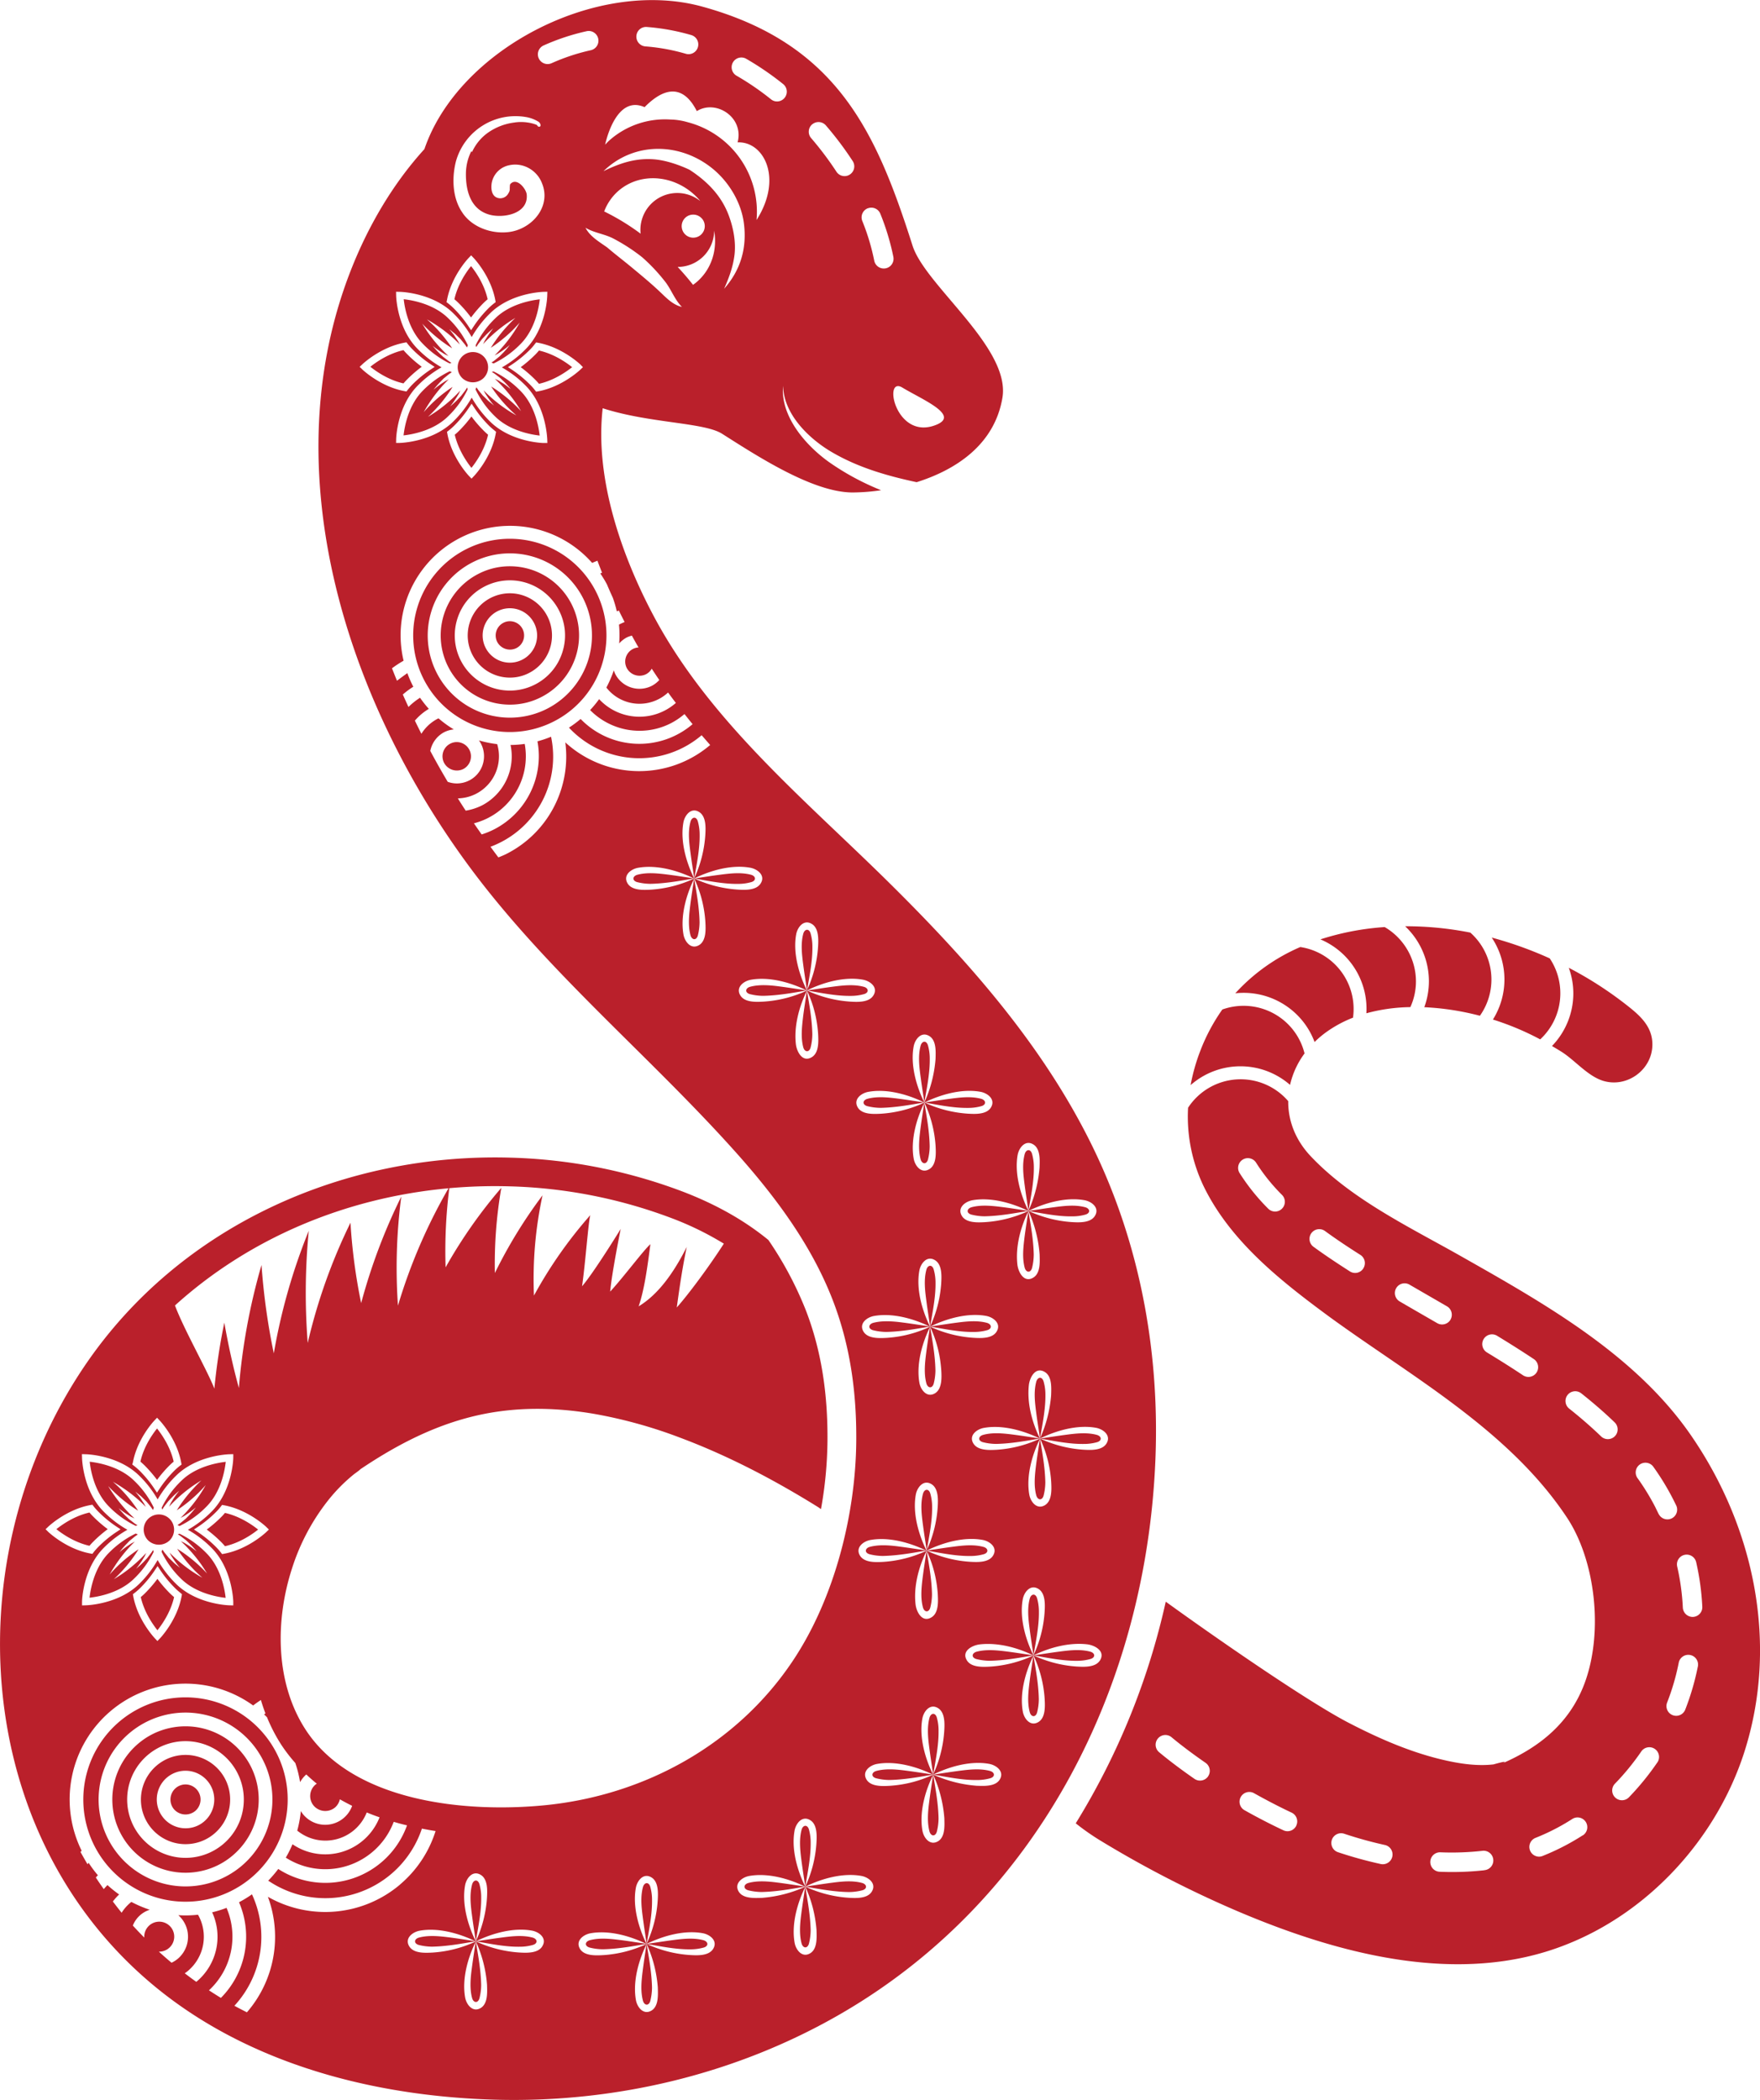 <svg id="图层_1" data-name="图层 1" xmlns="http://www.w3.org/2000/svg" viewBox="0 0 1001.72 1195.22"><defs><style>.cls-1{fill:#ba202b;}</style></defs><path class="cls-1" d="M765.48,828.15a8,8,0,0,0-3.72.92A8.09,8.09,0,0,0,758.3,840a8.26,8.26,0,0,0,10.94,3.47,8.13,8.13,0,0,0,3.44-10.92A8.11,8.11,0,0,0,765.48,828.15Z" transform="translate(-505.53 -405.78)"/><path class="cls-1" d="M795.71,759.36a7.89,7.89,0,0,0-3.7.92,8.11,8.11,0,0,0-3.46,10.91,8.23,8.23,0,0,0,10.91,3.46,8.1,8.1,0,0,0-3.75-15.29Z" transform="translate(-505.53 -405.78)"/><path class="cls-1" d="M1088.75,1127.34c.77,2.76,3.27,3.13,4.15.22a32.31,32.31,0,0,0,1-7.69c-.17-8.4-1.66-16.6-3.07-24.87-.71,4.83-1.5,9.67-2.13,14.53C1088,1115.31,1087.21,1121.6,1088.75,1127.34Z" transform="translate(-505.53 -405.78)"/><path class="cls-1" d="M848.13,784.05a55,55,0,1,0-27.08,32.19A54.64,54.64,0,0,0,848.13,784.05ZM817.26,809a46.76,46.76,0,1,1,20-63A46.87,46.87,0,0,1,817.26,809Z" transform="translate(-505.53 -405.78)"/><path class="cls-1" d="M745.57,614.53a69.58,69.58,0,0,1-8.28-7.16c-.69-.69-1.37-1.44-2.1-2.3-8.67,1.94-15.74,6.95-18.86,9.46,3.13,2.52,10.21,7.54,18.85,9.47.72-.85,1.41-1.6,2.11-2.3A73.28,73.28,0,0,1,745.57,614.53Z" transform="translate(-505.53 -405.78)"/><path class="cls-1" d="M795.69,728.08a38.77,38.77,0,0,0-18.09,4.44,39.37,39.37,0,0,0,18.16,74.32,38.81,38.81,0,0,0,18.1-4.44,39.37,39.37,0,0,0-18.17-74.32Zm29.95,48.85a31.11,31.11,0,0,1-15.46,18.38A31.36,31.36,0,0,1,765.83,758a31.07,31.07,0,0,1,15.45-18.37A31.34,31.34,0,0,1,823.58,753,31.12,31.12,0,0,1,825.64,776.93Z" transform="translate(-505.53 -405.78)"/><path class="cls-1" d="M795.71,743.46a24,24,0,0,0-21.27,35.07,24,24,0,0,0,21.32,12.93,23.56,23.56,0,0,0,11-2.7,24,24,0,0,0-11.07-45.3Zm7.15,37.75a15.49,15.49,0,1,1,6.61-20.88A15.44,15.44,0,0,1,802.86,781.21Z" transform="translate(-505.53 -405.78)"/><path class="cls-1" d="M1123.4,1097.06c2.9-.89,2.56-3.4-.22-4.16-5.72-1.54-12-.77-17.8,0-4.86.62-9.69,1.41-14.52,2.12,8.17,1.41,16.73,3.19,24.8,3.08A27,27,0,0,0,1123.4,1097.06Z" transform="translate(-505.53 -405.78)"/><path class="cls-1" d="M932.48,967.42c-2.74.76-3.13,3.27-.22,4.16a31.15,31.15,0,0,0,7.66,1c8.42-.17,16.64-1.65,24.9-3.07-5.28-.79-10.54-1.62-15.82-2.31S937.77,966,932.48,967.42Z" transform="translate(-505.53 -405.78)"/><path class="cls-1" d="M778.39,1478.15c-.9-2.92-3.38-2.55-4.16.21-1.43,5.29-.89,11.15-.2,16.5s1.52,10.57,2.3,15.84c1.41-8.18,3.18-16.73,3.08-24.8A27.37,27.37,0,0,0,778.39,1478.15Z" transform="translate(-505.53 -405.78)"/><path class="cls-1" d="M744,1508.59c-2.76.76-3.12,3.27-.22,4.17a32.13,32.13,0,0,0,7.68,1c8.41-.17,16.62-1.66,24.88-3.08-4.83-.72-9.68-1.5-14.52-2.13C756,1507.82,749.72,1507.06,744,1508.59Z" transform="translate(-505.53 -405.78)"/><path class="cls-1" d="M966.87,937c-.88-2.91-3.4-2.53-4.15.23-1.53,5.73-.77,12,0,17.81.62,4.85,1.41,9.69,2.12,14.53,1.4-8.19,3.18-16.74,3.07-24.82A27.06,27.06,0,0,0,966.87,937Z" transform="translate(-505.53 -405.78)"/><path class="cls-1" d="M962.72,1001.86c.75,2.76,3.27,3.13,4.15.22a31.1,31.1,0,0,0,1-7.67c-.17-8.4-1.66-16.61-3.08-24.87-.71,4.84-1.5,9.66-2.12,14.52C962,989.85,961.2,996.13,962.72,1001.86Z" transform="translate(-505.53 -405.78)"/><path class="cls-1" d="M902.69,873.22c-.88-2.91-3.38-2.54-4.15.22-1.56,5.73-.78,12,0,17.8.62,4.86,1.42,9.69,2.13,14.53,1.4-8.18,3.18-16.73,3.07-24.8A27.89,27.89,0,0,0,902.69,873.22Z" transform="translate(-505.53 -405.78)"/><path class="cls-1" d="M868.3,903.67c-2.75.76-3.13,3.26-.22,4.16a31.76,31.76,0,0,0,7.68,1c8.41-.18,16.61-1.66,24.89-3.08-4.84-.71-9.68-1.49-14.54-2.12C880.33,902.9,874,902.14,868.3,903.67Z" transform="translate(-505.53 -405.78)"/><path class="cls-1" d="M1092.9,1062.44c-.88-2.91-3.4-2.54-4.15.22-1.54,5.74-.77,12,0,17.81.63,4.85,1.42,9.68,2.13,14.53,1.4-8.18,3.17-16.73,3.07-24.8A27.54,27.54,0,0,0,1092.9,1062.44Z" transform="translate(-505.53 -405.78)"/><path class="cls-1" d="M808.89,1512.76c2.9-.9,2.54-3.41-.22-4.17-5.73-1.53-12-.77-17.81,0-4.85.63-9.68,1.41-14.53,2.13,8.18,1.4,16.73,3.18,24.81,3.08A27.42,27.42,0,0,0,808.89,1512.76Z" transform="translate(-505.53 -405.78)"/><path class="cls-1" d="M933.2,907.83c2.91-.9,2.54-3.4-.21-4.16-5.74-1.53-12-.76-17.81,0-4.87.62-9.69,1.41-14.53,2.12,8.18,1.4,16.73,3.18,24.8,3.07A27.45,27.45,0,0,0,933.2,907.83Z" transform="translate(-505.53 -405.78)"/><path class="cls-1" d="M898.53,938.1c.78,2.75,3.27,3.14,4.16.22a31.53,31.53,0,0,0,1-7.66c-.18-8.41-1.67-16.61-3.08-24.89-.71,4.84-1.51,9.67-2.13,14.52C897.76,926.08,897,932.37,898.53,938.1Z" transform="translate(-505.53 -405.78)"/><path class="cls-1" d="M778.17,601l1.82-2.34,2-2.12a54.16,54.16,0,0,1,4.29-3.89,53.23,53.23,0,0,0-3.37,4.65l-1.49,2.4-.95,1.95c1.2-1.27,2.48-2.61,3.84-3.87a81.94,81.94,0,0,1,9.79-8c2.82-1.93,4.78-3.06,4.78-3.06s-1.69,1.51-4,4a80.58,80.58,0,0,0-7.74,9.55c-.8,1.14-1.55,2.31-2.27,3.46,1.15-.75,2.29-1.52,3.41-2.36a81.23,81.23,0,0,0,9.25-7.9c2.34-2.38,3.8-4.09,3.8-4.09s-1.08,2-2.92,4.83a79,79,0,0,1-7.66,9.95c-1.22,1.39-2.51,2.69-3.74,3.92l1.9-1,2.34-1.54a51.91,51.91,0,0,0,4.48-3.45,51.28,51.28,0,0,1-3.72,4.36l-2.05,2.08-2.28,1.85a16.19,16.19,0,0,1-2.41,1.71,5.44,5.44,0,0,0,1.21.56,54.32,54.32,0,0,0,15.26-11c8.29-8.29,10.44-20.48,11-25.5-5,.55-17.24,2.71-25.51,11a53.2,53.2,0,0,0-11,15.19c.14.35.25.69.38,1A16.19,16.19,0,0,1,778.17,601Z" transform="translate(-505.53 -405.78)"/><path class="cls-1" d="M1035,1255.77c-.89-2.91-3.4-2.56-4.15.22-1.55,5.72-.78,12,0,17.8.63,4.85,1.41,9.69,2.13,14.52,1.4-8.18,3.18-16.73,3.07-24.8A27.71,27.71,0,0,0,1035,1255.77Z" transform="translate(-505.53 -405.78)"/><path class="cls-1" d="M1064.17,1035.34c2.92-.9,2.53-3.39-.22-4.16-5.73-1.54-12-.77-17.8,0-4.85.63-9.68,1.41-14.54,2.12,8.19,1.4,16.73,3.18,24.82,3.07A27.75,27.75,0,0,0,1064.17,1035.34Z" transform="translate(-505.53 -405.78)"/><path class="cls-1" d="M1029.51,1065.61c.76,2.75,3.26,3.15,4.16.23a31.49,31.49,0,0,0,1-7.67c-.16-8.41-1.65-16.62-3.08-24.89-.7,4.84-1.49,9.67-2.12,14.52C1028.74,1053.59,1028,1059.88,1029.51,1065.61Z" transform="translate(-505.53 -405.78)"/><path class="cls-1" d="M1000.59,1286.21c-2.75.78-3.14,3.27-.23,4.17a31.71,31.71,0,0,0,7.67,1c8.41-.19,16.63-1.67,24.9-3.1-5.28-.77-10.55-1.6-15.84-2.29S1005.88,1284.8,1000.59,1286.21Z" transform="translate(-505.53 -405.78)"/><path class="cls-1" d="M1033.67,1000.73c-.9-2.92-3.4-2.54-4.16.22-1.54,5.72-.79,12,0,17.8.63,4.86,1.42,9.69,2.12,14.53,1.42-8.18,3.18-16.73,3.08-24.81A27.35,27.35,0,0,0,1033.67,1000.73Z" transform="translate(-505.53 -405.78)"/><path class="cls-1" d="M1002.55,1158.7c-2.73.77-3.14,3.26-.22,4.17a32.07,32.07,0,0,0,7.68,1c8.41-.18,16.62-1.66,24.88-3.09-5.27-.77-10.54-1.61-15.82-2.29S1007.85,1157.29,1002.55,1158.7Z" transform="translate(-505.53 -405.78)"/><path class="cls-1" d="M1067.45,1162.87c2.91-.9,2.54-3.4-.23-4.17-5.28-1.43-11.14-.88-16.49-.19s-10.56,1.52-15.84,2.29c8.18,1.42,16.73,3.19,24.81,3.09A28.21,28.21,0,0,0,1067.45,1162.87Z" transform="translate(-505.53 -405.78)"/><path class="cls-1" d="M1036.94,1128.25c-.88-2.9-3.4-2.55-4.15.22-1.54,5.73-.78,12,0,17.8.62,4.85,1.42,9.69,2.12,14.53,1.41-8.18,3.18-16.72,3.08-24.8A27.79,27.79,0,0,0,1036.94,1128.25Z" transform="translate(-505.53 -405.78)"/><path class="cls-1" d="M999.28,1031.18c-2.77.75-3.13,3.27-.22,4.16a32.5,32.5,0,0,0,7.67,1c8.41-.18,16.62-1.66,24.88-3.08-4.83-.71-9.66-1.49-14.52-2.12C1011.3,1030.41,1005,1029.64,999.28,1031.18Z" transform="translate(-505.53 -405.78)"/><path class="cls-1" d="M1065.48,1290.38c2.9-.9,2.55-3.39-.22-4.16-5.28-1.43-11.14-.89-16.5-.2s-10.56,1.52-15.83,2.29c8.18,1.42,16.73,3.2,24.8,3.1A27.84,27.84,0,0,0,1065.48,1290.38Z" transform="translate(-505.53 -405.78)"/><path class="cls-1" d="M801.91,614.76a73.3,73.3,0,0,1,8.28,7.16c.68.68,1.37,1.44,2.1,2.31,8.67-1.93,15.73-7,18.88-9.46-3.15-2.52-10.23-7.54-18.88-9.48-.73.89-1.42,1.64-2.1,2.32A72.19,72.19,0,0,1,801.91,614.76Z" transform="translate(-505.53 -405.78)"/><path class="cls-1" d="M768.57,620.92a8.83,8.83,0,0,0,12.23,0,8.65,8.65,0,1,0-12.23,0Z" transform="translate(-505.53 -405.78)"/><path class="cls-1" d="M761.51,612.67c.35-.14.68-.24,1-.37a15.72,15.72,0,0,1-2.4-1.61l-2.34-1.8-2.12-2a52.59,52.59,0,0,1-3.89-4.3,50.1,50.1,0,0,0,4.65,3.39l2.39,1.5,2,.93c-1.29-1.19-2.61-2.47-3.87-3.83a81.56,81.56,0,0,1-8-9.79c-1.93-2.83-3.07-4.79-3.07-4.79s1.52,1.7,4,4a80.94,80.94,0,0,0,9.55,7.74c1.14.8,2.3,1.55,3.47,2.27-.76-1.15-1.53-2.29-2.38-3.41a80.37,80.37,0,0,0-7.9-9.25c-2.38-2.34-4.09-3.8-4.09-3.8s2,1.07,4.83,2.92a80.36,80.36,0,0,1,10,7.64c1.39,1.22,2.68,2.5,3.91,3.74l-1-1.89-2.32-3.5-2.66-3.32,3.34,2.72,3.09,3,1.86,2.28a16.12,16.12,0,0,1,1.7,2.41,6.74,6.74,0,0,0,.55-1.27,53,53,0,0,0-11-15.19c-8.28-8.3-20.47-10.44-25.5-11,.55,5,2.72,17.24,11,25.5A54.5,54.5,0,0,0,761.51,612.67Z" transform="translate(-505.53 -405.78)"/><path class="cls-1" d="M997.36,971.58c2.91-.88,2.56-3.4-.2-4.15-5.28-1.42-11.15-.88-16.51-.2s-10.56,1.52-15.83,2.31c8.19,1.41,16.74,3.17,24.8,3.07A27.67,27.67,0,0,0,997.36,971.58Z" transform="translate(-505.53 -405.78)"/><path class="cls-1" d="M1058.52,1092.89c-2.74.78-3.15,3.27-.23,4.17a31.58,31.58,0,0,0,7.67,1c8.42-.18,16.62-1.67,24.9-3.09-4.85-.71-9.68-1.49-14.54-2.12C1070.54,1092.13,1064.25,1091.36,1058.52,1092.89Z" transform="translate(-505.53 -405.78)"/><path class="cls-1" d="M773.85,642.82a71.54,71.54,0,0,1-7.16,8.29,29.29,29.29,0,0,1-2.32,2.09c2,8.67,7,15.74,9.48,18.88,2.52-3.14,7.55-10.23,9.47-18.88-.71-.6-1.51-1.31-2.29-2.08A72.41,72.41,0,0,1,773.85,642.82Z" transform="translate(-505.53 -405.78)"/><path class="cls-1" d="M1030.83,1320.66c.76,2.76,3.26,3.12,4.15.21a31.64,31.64,0,0,0,1-7.68c-.18-8.41-1.66-16.61-3.07-24.88-.72,4.85-1.5,9.68-2.13,14.54C1030.05,1308.63,1029.29,1314.93,1030.83,1320.66Z" transform="translate(-505.53 -405.78)"/><path class="cls-1" d="M785.43,617.46a18.46,18.46,0,0,1,2.41,1.62l2.34,1.81,2.11,2a50.55,50.55,0,0,1,3.9,4.28c-1.58-1.12-3-2.42-4.65-3.38l-2.4-1.49-2-.93c1.28,1.19,2.62,2.47,3.88,3.83a83.38,83.38,0,0,1,8,9.79c1.93,2.83,3.08,4.79,3.08,4.79s-1.54-1.7-4-4a82.43,82.43,0,0,0-9.55-7.74c-1.15-.82-2.31-1.56-3.48-2.28.75,1.15,1.52,2.3,2.36,3.43a80.7,80.7,0,0,0,7.92,9.22c2.36,2.35,4.08,3.81,4.08,3.81s-2-1.07-4.83-2.91a81.5,81.5,0,0,1-9.94-7.65c-1.38-1.21-2.68-2.49-3.9-3.73l1,1.89,1.54,2.33a53.63,53.63,0,0,0,3.45,4.49l-2.22-1.81a17.85,17.85,0,0,1-2.14-1.93l-2.07-2-1.87-2.26a16.65,16.65,0,0,1-1.7-2.41,4.88,4.88,0,0,0-.56,1.19,53.35,53.35,0,0,0,11,15.27c8.3,8.28,20.48,10.43,25.49,11-.54-5-2.71-17.24-11-25.5a54.32,54.32,0,0,0-15.26-11Z" transform="translate(-505.53 -405.78)"/><path class="cls-1" d="M773.63,586.48a74.1,74.1,0,0,1,7.14-8.28c.72-.71,1.47-1.38,2.31-2.09-1.93-8.68-6.92-15.74-9.45-18.87-2.52,3.13-7.53,10.21-9.47,18.86.86.73,1.62,1.41,2.3,2.09A72.09,72.09,0,0,1,773.63,586.48Z" transform="translate(-505.53 -405.78)"/><path class="cls-1" d="M769.79,628.74,768,631.07l-2,2.13a49.08,49.08,0,0,1-4.28,3.89,49.74,49.74,0,0,0,3.37-4.64l1.5-2.41.94-2c-1.19,1.29-2.47,2.63-3.83,3.9a83.6,83.6,0,0,1-9.8,8c-2.82,1.93-4.78,3.07-4.78,3.07s1.7-1.52,4-4a80,80,0,0,0,7.75-9.55c.8-1.14,1.55-2.3,2.26-3.46-1.16.75-2.29,1.52-3.41,2.36a77.38,77.38,0,0,0-9.22,7.91c-2.36,2.37-3.81,4.09-3.81,4.09s1.06-2,2.91-4.83a81.31,81.31,0,0,1,7.65-10c1.21-1.37,2.5-2.68,3.73-3.9l-1.9,1-2.33,1.54a51.78,51.78,0,0,0-4.48,3.44A54.72,54.72,0,0,1,756,623.3l2-2.07,2.27-1.85a17.11,17.11,0,0,1,2.42-1.72,5.83,5.83,0,0,0-1.2-.56,54.7,54.7,0,0,0-15.27,11c-8.26,8.26-10.43,20.48-11,25.5,5-.55,17.24-2.72,25.5-11a53,53,0,0,0,11-15.27c-.13-.34-.23-.68-.36-1A16.16,16.16,0,0,1,769.79,628.74Z" transform="translate(-505.53 -405.78)"/><path class="cls-1" d="M594.92,1248.08a71.32,71.32,0,0,1,7.14-8.29c.71-.7,1.45-1.38,2.32-2.09-1.94-8.68-7-15.74-9.46-18.87-2.52,3.13-7.55,10.21-9.47,18.86.86.73,1.59,1.41,2.3,2.09A76.15,76.15,0,0,1,594.92,1248.08Z" transform="translate(-505.53 -405.78)"/><path class="cls-1" d="M589.85,1282.52a8.85,8.85,0,0,0,12.23,0,8.65,8.65,0,1,0-12.23,0Z" transform="translate(-505.53 -405.78)"/><path class="cls-1" d="M1095.33,1256.9c.78,2.76,3.27,3.12,4.15.22a31.3,31.3,0,0,0,1-7.68c-.17-8.4-1.65-16.62-3.07-24.88-.71,4.84-1.49,9.67-2.13,14.53C1094.56,1244.87,1093.79,1251.17,1095.33,1256.9Z" transform="translate(-505.53 -405.78)"/><path class="cls-1" d="M582.79,1274.26l1-.36a16.22,16.22,0,0,1-2.4-1.61l-2.34-1.8-2.13-2a52.33,52.33,0,0,1-3.88-4.29,51.21,51.21,0,0,0,4.64,3.38l2.41,1.5,2,.94c-1.27-1.2-2.62-2.48-3.87-3.84a80.8,80.8,0,0,1-8-9.79c-2-2.82-3.08-4.78-3.08-4.78s1.53,1.69,4,4a80.59,80.59,0,0,0,9.54,7.74c1.16.81,2.32,1.56,3.48,2.28-.75-1.16-1.53-2.3-2.37-3.42a77.46,77.46,0,0,0-7.91-9.24c-2.37-2.35-4.08-3.8-4.08-3.8s2,1.06,4.82,2.91a83.19,83.19,0,0,1,10,7.64c1.37,1.22,2.68,2.51,3.9,3.74l-1-1.88-2.31-3.51-2.68-3.31,3.34,2.71,3.11,3.06,1.86,2.27a17.47,17.47,0,0,1,1.7,2.41,9,9,0,0,0,.55-1.27,53.18,53.18,0,0,0-11-15.18c-8.28-8.3-20.48-10.45-25.51-11,.56,5,2.73,17.24,11,25.51A54.45,54.45,0,0,0,582.79,1274.26Z" transform="translate(-505.53 -405.78)"/><path class="cls-1" d="M606.71,1279.07a15,15,0,0,1,2.4,1.61l2.34,1.8,2.13,2a54,54,0,0,1,3.88,4.29,55.23,55.23,0,0,0-4.63-3.38l-2.41-1.49-2-.94c1.29,1.19,2.64,2.47,3.89,3.83a83.38,83.38,0,0,1,8,9.79c1.94,2.83,3.07,4.79,3.07,4.79s-1.52-1.7-4-4.05a82.45,82.45,0,0,0-9.54-7.74c-1.15-.81-2.31-1.55-3.49-2.27.76,1.15,1.54,2.29,2.38,3.42a81.89,81.89,0,0,0,7.91,9.23c2.38,2.34,4.08,3.81,4.08,3.81s-2-1.07-4.83-2.92a83.89,83.89,0,0,1-9.95-7.65c-1.38-1.21-2.67-2.49-3.9-3.72l1,1.88,1.54,2.33a50.55,50.55,0,0,0,3.45,4.49l-2.22-1.8a19.73,19.73,0,0,1-2.15-1.93l-2.07-2-1.85-2.27a16.72,16.72,0,0,1-1.71-2.41,5.86,5.86,0,0,0-.56,1.2,53.36,53.36,0,0,0,11,15.26c8.27,8.28,20.47,10.44,25.49,11-.55-5-2.71-17.24-11-25.5a54.49,54.49,0,0,0-15.25-11C607.39,1278.83,607.05,1279,606.71,1279.07Z" transform="translate(-505.53 -405.78)"/><path class="cls-1" d="M1065.11,1222.46c-2.77.76-3.14,3.26-.23,4.15a31.18,31.18,0,0,0,7.68,1c8.4-.18,16.6-1.66,24.88-3.08-5.28-.78-10.55-1.62-15.83-2.29S1070.39,1221,1065.11,1222.46Z" transform="translate(-505.53 -405.78)"/><path class="cls-1" d="M599.46,1262.62l1.8-2.34,2-2.11a52.41,52.41,0,0,1,4.3-3.89,51.86,51.86,0,0,0-3.39,4.64l-1.49,2.41-.93,2c1.19-1.28,2.47-2.62,3.82-3.88a83.38,83.38,0,0,1,9.79-8c2.84-1.93,4.8-3.07,4.8-3.07s-1.71,1.52-4,4a80.93,80.93,0,0,0-7.75,9.56c-.8,1.14-1.54,2.3-2.26,3.46,1.15-.76,2.3-1.53,3.42-2.36a81,81,0,0,0,9.23-7.9c2.34-2.38,3.81-4.1,3.81-4.1s-1.08,2-2.91,4.84a82.7,82.7,0,0,1-7.66,9.94c-1.22,1.39-2.51,2.69-3.75,3.92l1.9-1,2.33-1.54a49.14,49.14,0,0,0,4.49-3.45,53,53,0,0,1-3.72,4.37l-2.06,2.07-2.26,1.86a17.79,17.79,0,0,1-2.41,1.71,5.27,5.27,0,0,0,1.21.55,54.29,54.29,0,0,0,15.25-11c8.29-8.28,10.43-20.48,11-25.5-5,.56-17.24,2.72-25.49,11a53,53,0,0,0-11,15.18c.13.35.26.7.37,1A18.4,18.4,0,0,1,599.46,1262.62Z" transform="translate(-505.53 -405.78)"/><path class="cls-1" d="M1126.27,1350c2.91-.89,2.55-3.39-.21-4.15-5.74-1.53-12-.77-17.81,0-4.85.63-9.69,1.41-14.53,2.12,8.18,1.41,16.74,3.18,24.81,3.08A27.3,27.3,0,0,0,1126.27,1350Z" transform="translate(-505.53 -405.78)"/><path class="cls-1" d="M1069.2,1417.89c2.91-.89,2.56-3.39-.22-4.15-5.29-1.43-11.16-.88-16.49-.2s-10.56,1.51-15.83,2.29c8.17,1.41,16.72,3.19,24.8,3.08A27.39,27.39,0,0,0,1069.2,1417.89Z" transform="translate(-505.53 -405.78)"/><path class="cls-1" d="M1091.63,1380.32c.76,2.75,3.26,3.14,4.15.22a31.07,31.07,0,0,0,1-7.67c-.17-8.41-1.66-16.62-3.08-24.89-.71,4.84-1.5,9.67-2.12,14.53C1090.86,1368.3,1090.08,1374.58,1091.63,1380.32Z" transform="translate(-505.53 -405.78)"/><path class="cls-1" d="M566.85,1276.13a71.44,71.44,0,0,1-8.28-7.17,30.18,30.18,0,0,1-2.11-2.3c-8.67,1.94-15.72,7-18.85,9.47,3.13,2.51,10.21,7.53,18.85,9.47.72-.86,1.4-1.6,2.11-2.3A72.42,72.42,0,0,1,566.85,1276.13Z" transform="translate(-505.53 -405.78)"/><path class="cls-1" d="M1095.78,1315.43c-.89-2.91-3.39-2.55-4.15.22-1.55,5.72-.77,12,0,17.8.63,4.85,1.41,9.69,2.12,14.53,1.41-8.18,3.18-16.73,3.08-24.8A27.46,27.46,0,0,0,1095.78,1315.43Z" transform="translate(-505.53 -405.78)"/><path class="cls-1" d="M1061.38,1345.88c-2.74.77-3.13,3.27-.22,4.16a32.28,32.28,0,0,0,7.69,1c8.39-.17,16.6-1.66,24.87-3.08-4.84-.71-9.67-1.48-14.52-2.12C1073.4,1345.11,1067.11,1344.36,1061.38,1345.88Z" transform="translate(-505.53 -405.78)"/><path class="cls-1" d="M595.13,1304.42a72.3,72.3,0,0,1-7.16,8.28c-.69.69-1.43,1.36-2.31,2.1,1.94,8.67,7,15.73,9.47,18.88,2.53-3.15,7.54-10.24,9.48-18.88-.73-.61-1.52-1.31-2.3-2.08A73.13,73.13,0,0,1,595.13,1304.42Z" transform="translate(-505.53 -405.78)"/><path class="cls-1" d="M1308.25,979a35.29,35.29,0,0,0,3.18-14.63,35.88,35.88,0,0,0-17.79-30.93,151.3,151.3,0,0,0-36.58,7,42.9,42.9,0,0,1,26.16,42.06A100.49,100.49,0,0,1,1308.25,979Z" transform="translate(-505.53 -405.78)"/><path class="cls-1" d="M1318.81,964.33a43.09,43.09,0,0,1-2.63,14.72,152.09,152.09,0,0,1,31.65,4.87,35.71,35.71,0,0,0-5.44-47.33,187.51,187.51,0,0,0-37.11-3.61A43.12,43.12,0,0,1,1318.81,964.33Z" transform="translate(-505.53 -405.78)"/><path class="cls-1" d="M1038.71,1383.28c-.89-2.91-3.39-2.56-4.16.22-1.41,5.28-.88,11.15-.18,16.5s1.49,10.56,2.29,15.83c1.4-8.18,3.16-16.73,3.06-24.81A27.34,27.34,0,0,0,1038.71,1383.28Z" transform="translate(-505.53 -405.78)"/><path class="cls-1" d="M1239.9,980a42.87,42.87,0,0,1,13.83,18.86,57.63,57.63,0,0,1,5.79-5,69.09,69.09,0,0,1,16.09-8.86,35.67,35.67,0,0,0-30-40.2,107.58,107.58,0,0,0-37,26.33A43.15,43.15,0,0,1,1239.9,980Z" transform="translate(-505.53 -405.78)"/><path class="cls-1" d="M1361.79,963.31a43,43,0,0,1-6.55,22.76,156.65,156.65,0,0,1,26.91,11.29,35.75,35.75,0,0,0,5.43-46.1,217.15,217.15,0,0,0-32.42-11.68c-.19-.06-.4-.1-.59-.15A43,43,0,0,1,1361.79,963.31Z" transform="translate(-505.53 -405.78)"/><path class="cls-1" d="M1467.78,1222.46c-31.59-45.7-83.11-74.71-130.36-101.49-29.27-16.61-62.63-32.41-86-57.22-8.72-9.27-12.79-20.29-12.69-31.24a35.72,35.72,0,0,0-57,3.76,91.77,91.77,0,0,0,10.54,48c15.66,29.75,43.34,51.44,69.91,71,47.05,34.25,102.28,64.58,135.23,114.31,16.06,24.26,20.73,64.53,10.28,93.51-8.32,23-25.43,36.86-46.95,46.3,4.49-2.17-5.17.63-5.17.63-8.79,1-17.78-.19-26.38-2.07-19.64-4.27-38.39-12.44-56.16-21.66-23-11.93-74.38-47.44-104-68.88a408.53,408.53,0,0,1-51.23,126.15,135.79,135.79,0,0,0,14.86,10.32,615.6,615.6,0,0,0,77.18,39.68c57.3,24.4,126.63,43.07,187.14,19,47.62-18.77,85.46-60.66,101.17-109C1518.11,1341.78,1504.1,1275,1467.78,1222.46Zm-232.6-128.74a5.53,5.53,0,0,1-7.84,0,117.41,117.41,0,0,1-16.16-20.08,5.55,5.55,0,1,1,9.41-5.87,105.77,105.77,0,0,0,14.64,18.15A5.53,5.53,0,0,1,1235.18,1093.72Zm46.31,34a5.52,5.52,0,0,1-7.65,1.71c-7.8-5-14.57-9.52-20.7-14a5.54,5.54,0,1,1,6.51-9c5.94,4.33,12.53,8.77,20.14,13.59A5.54,5.54,0,0,1,1281.49,1127.67Zm49.63,29.14a5.56,5.56,0,0,1-4.82,2.77,5.49,5.49,0,0,1-2.76-.75s-16.53-9.53-21.36-12.36a5.53,5.53,0,1,1,5.58-9.56l21.32,12.33A5.55,5.55,0,0,1,1331.12,1156.81Zm-138,260a5.59,5.59,0,0,1-7.72,1.41c-12.59-8.72-19.9-15-20.2-15.23a5.54,5.54,0,0,1,7.22-8.41c.07.06,7.22,6.17,19.29,14.51A5.55,5.55,0,0,1,1193.13,1416.8Zm50.23,28a5.56,5.56,0,0,1-5,3.19,5.68,5.68,0,0,1-2.35-.52c-7.37-3.46-14.87-7.34-22.28-11.51a5.55,5.55,0,0,1,5.46-9.66c7.15,4,14.4,7.78,21.53,11.13A5.53,5.53,0,0,1,1243.36,1444.76Zm54.63,17.62a5.55,5.55,0,0,1-5.41,4.37,5.42,5.42,0,0,1-1.19-.13,237.14,237.14,0,0,1-24.31-6.72,5.54,5.54,0,1,1,3.5-10.52,227.74,227.74,0,0,0,23.17,6.41A5.53,5.53,0,0,1,1298,1462.38Zm52.33,7.79a162.25,162.25,0,0,1-18.3,1q-3.58,0-7.15-.15a5.54,5.54,0,0,1,.46-11.07,157.41,157.41,0,0,0,23.75-.82,5.54,5.54,0,1,1,1.24,11Zm56-19.85a134,134,0,0,1-22.83,11.73,5.37,5.37,0,0,1-2,.38,5.54,5.54,0,0,1-2-10.69,121.86,121.86,0,0,0,20.93-10.75,5.54,5.54,0,1,1,6,9.33ZM1380.07,1187a5.55,5.55,0,0,1-7.7,1.55c-6.26-4.17-13-8.44-20.63-13.07a5.55,5.55,0,0,1,5.77-9.48c7.74,4.71,14.6,9.07,21,13.32A5.56,5.56,0,0,1,1380.07,1187Zm36.73,36.33c-5.44-5.24-11.55-10.58-18.16-15.82a5.54,5.54,0,0,1,6.89-8.68c6.89,5.46,13.29,11,19,16.53a5.54,5.54,0,0,1-3.85,9.53A5.48,5.48,0,0,1,1416.8,1223.33Zm32,185.59a152.33,152.33,0,0,1-16.12,19.8,5.55,5.55,0,0,1-8-7.71,139.28,139.28,0,0,0,15-18.35,5.54,5.54,0,1,1,9.15,6.26Zm.83-141.28q-1-2-2-4.1a133.25,133.25,0,0,0-9.93-16.25,5.54,5.54,0,1,1,9-6.44,143.26,143.26,0,0,1,10.78,17.62q1.13,2.19,2.18,4.38a5.55,5.55,0,0,1-10,4.79Zm22.25,86.64a146.2,146.2,0,0,1-7.18,24.57,5.54,5.54,0,0,1-5.16,3.52,5.68,5.68,0,0,1-2-.38,5.53,5.53,0,0,1-3.15-7.18,132.68,132.68,0,0,0,6.61-22.68,5.55,5.55,0,0,1,10.89,2.15Zm-2.76-28.2a5.61,5.61,0,0,1-5.79-5.28,133.86,133.86,0,0,0-3.21-23.39,5.54,5.54,0,1,1,10.8-2.49,145.81,145.81,0,0,1,3.49,25.36A5.55,5.55,0,0,1,1469.14,1326.08Z" transform="translate(-505.53 -405.78)"/><path class="cls-1" d="M1401,971.14a43.11,43.11,0,0,1-12.15,30c2.07,1.24,4.16,2.44,6.17,3.76,7.28,4.82,14.28,13.3,22.77,16,13.55,4.26,27.87-6,28.21-20.17.22-9.54-5.69-15.68-12.51-21.19a211,211,0,0,0-35.07-22.92A42.69,42.69,0,0,1,1401,971.14Z" transform="translate(-505.53 -405.78)"/><path class="cls-1" d="M1032.79,1193.14c.75,2.76,3.27,3.13,4.15.22a31.16,31.16,0,0,0,1-7.67c-.18-8.41-1.65-16.62-3.08-24.89-.7,4.84-1.5,9.67-2.12,14.53C1032,1181.11,1031.25,1187.41,1032.79,1193.14Z" transform="translate(-505.53 -405.78)"/><path class="cls-1" d="M1130,1226.61c2.91-.89,2.54-3.39-.23-4.15-5.28-1.43-11.15-.88-16.5-.19s-10.55,1.51-15.82,2.29c8.17,1.41,16.72,3.18,24.8,3.07A27.73,27.73,0,0,0,1130,1226.61Z" transform="translate(-505.53 -405.78)"/><path class="cls-1" d="M1235.36,985.84a35.84,35.84,0,0,0-34.13-5.48,106.94,106.94,0,0,0-12.6,23.69,109.28,109.28,0,0,0-5.46,19.35,42.92,42.92,0,0,1,56.6-.14,47.91,47.91,0,0,1,8.25-17.89A35.55,35.55,0,0,0,1235.36,985.84Z" transform="translate(-505.53 -405.78)"/><path class="cls-1" d="M1130.72,1065.49c-28.27-61.39-73.17-112-120.88-159-47.19-46.46-100.63-90.67-132.21-150-18.12-34.07-33.7-78.14-29.07-118.35,26.53,8.58,57.59,8,67.91,14.5,20.46,13,51.84,33.44,74.35,33.44a115.17,115.17,0,0,0,16.2-1.28,145.73,145.73,0,0,1-29.83-16.15c-13.11-9.41-27.61-26-25.94-43.28.26,16,14.5,29.94,27.4,37.55,15.14,8.94,31.62,13.66,48.59,17.31,21.86-6.88,44.24-21,48.82-48,4.84-28.52-43.9-63.89-51.14-86.62-20.46-64.11-42.6-114.86-119.7-136.07-60.31-16.57-138.91,24.6-158.13,81.11-18.23,20.06-32.23,44.23-42,69.27-46.61,119.4,1.74,257,78,352.7,42.75,53.66,95.38,97.77,141,148.75,22.43,25.08,43.06,52.59,55.32,84.18,10.09,26,13.72,53,13.46,80.84-.39,40.43-11.87,88.3-36,124.52-31.79,47.75-84.26,76.67-141,82.33-44.58,4.44-109.73-1.42-136.66-43.39-17.17-26.76-17-62.21-7.4-91.62A122.18,122.18,0,0,1,692,1260.1a94.63,94.63,0,0,1,15.13-15.34c-.22.2,5.69-4.16,2.57-2.1,24.71-16.75,50.55-29.55,80.16-33.58,18-2.45,36.09-1.61,53.9,1.44a268.88,268.88,0,0,1,48.8,13.52c27.4,10.26,53.6,24,78.42,39.43.67.43,1.26.85,1.82,1.25a230.51,230.51,0,0,0,3.69-38.55c.25-28.18-3.79-52.64-12.37-74.77a202.49,202.49,0,0,0-21.25-39.85c-13-10.65-29.23-20.17-49.6-27.87a299.53,299.53,0,0,0-97.11-19c-94.3-2.75-188.25,38.34-242.53,118.64C476,1298.2,491,1465.43,608.55,1547.72c51.75,36.22,116.45,51.42,178.89,53.14,68.69,1.88,137.73-14.63,197.23-49.24,112.66-65.52,173.18-186.91,178.46-314.78C1165.55,1178,1155.38,1119.09,1130.72,1065.49ZM1019.11,626.38c11.26,6.81,32.82,15.63,19.44,21.13C1015.36,657.06,1007.86,619.55,1019.11,626.38Zm-19.72-102a5.52,5.52,0,0,1,7.2,3.08A138.83,138.83,0,0,1,1014,552a5.56,5.56,0,0,1-4.38,6.51,5.64,5.64,0,0,1-1.08.1,5.54,5.54,0,0,1-5.43-4.47,125.7,125.7,0,0,0-6.79-22.57A5.55,5.55,0,0,1,999.39,524.34Zm-31.61-47.79a5.54,5.54,0,0,1,7.82.59,190.16,190.16,0,0,1,15.24,20.26,5.53,5.53,0,0,1-1.61,7.67,5.42,5.42,0,0,1-3,.91,5.51,5.51,0,0,1-4.64-2.52,183.21,183.21,0,0,0-14.37-19.09A5.54,5.54,0,0,1,967.78,476.55ZM787.3,1080.89q4.2,0,8.4.12a282.06,282.06,0,0,1,91.81,18,175.46,175.46,0,0,1,30,14.62c-8.89,13.81-20.58,29.38-26.79,36.33,1.62-11.66,3.08-22,5.68-34.46-7.56,15-16.32,27.11-27.38,33.81,3.28-9.46,5.08-22.92,6.69-35.39-4.08,3.68-15.48,19-22.9,27,1-11,6-35.66,6-35.66s-15.07,24.56-22,32.64c1.92-13.17,3.57-36.57,4.7-40.5a249.9,249.9,0,0,0-32.07,45.78,224.69,224.69,0,0,1,4.88-57.06,274.88,274.88,0,0,0-27.13,44.23,253.94,253.94,0,0,1,3.67-48.49,278.41,278.41,0,0,0-31.71,45.26,285.69,285.69,0,0,1,2.1-45.07C769.84,1081.29,778.54,1080.89,787.3,1080.89Zm-26.5,1.22a311.38,311.38,0,0,0-28.77,66.8,311.79,311.79,0,0,1,1.89-62.07,328.53,328.53,0,0,0-22.83,60.63,317.86,317.86,0,0,1-6.08-45.76,319.66,319.66,0,0,0-24.34,68.45,366.39,366.39,0,0,1,.6-63.86,337.29,337.29,0,0,0-19.9,69.77,375.75,375.75,0,0,1-7-50.29,353.17,353.17,0,0,0-12.88,70c-3.23-11.77-6-24.18-8.28-37.18a346,346,0,0,0-5.67,37.55c-3.89-10.15-17.32-33.65-22.42-47.34C646.71,1111.14,701.27,1087.54,760.8,1082.11ZM658.58,1276.35l-1.57,1.49c-.41.4-10.37,9.73-23.85,12.26l-1.23.23-.76-1a34.77,34.77,0,0,0-2.59-2.93,67,67,0,0,0-10.09-8.37l-2.56-1.71,2.56-1.7a66.82,66.82,0,0,0,10.09-8.35,32.35,32.35,0,0,0,2.58-2.94l.77-1,1.21.22c13.5,2.54,23.46,11.86,23.87,12.26Zm-77.41-38.23c2.52-13.49,11.86-23.44,12.26-23.85l1.49-1.57,1.48,1.57c.39.41,9.72,10.37,12.24,23.85l.23,1.23-1,.76a36,36,0,0,0-2.95,2.58,66.29,66.29,0,0,0-8.34,10.08l-1.7,2.58-1.72-2.58a66.34,66.34,0,0,0-8.35-10.08,36.82,36.82,0,0,0-3-2.59l-1-.77Zm-26.8-4.63c.76,0,18.82.61,30.57,12.37a61.52,61.52,0,0,1,10.31,13.35,62,62,0,0,1,10.33-13.35c11.75-11.76,29.8-12.35,30.57-12.37l2.15-.06,0,2.16c0,.76-.62,18.82-12.36,30.57a61.74,61.74,0,0,1-13.46,10.32,61.37,61.37,0,0,1,13.46,10.31c11.74,11.76,12.34,29.82,12.36,30.58l0,2.16-2.15-.06c-.77,0-18.82-.61-30.59-12.36a62.76,62.76,0,0,1-10.31-13.42,61.57,61.57,0,0,1-10.31,13.42c-11.75,11.76-29.81,12.34-30.57,12.36l-2.15.06,0-2.16c0-.76.6-18.82,12.35-30.58a61.41,61.41,0,0,1,13.47-10.31,62,62,0,0,1-13.47-10.31c-11.75-11.76-12.33-29.82-12.35-30.58l-.07-2.16Zm54.73,79.68-.22,1.21c-2.52,13.48-11.86,23.44-12.26,23.86l-1.49,1.56-1.48-1.56c-.39-.42-9.73-10.38-12.26-23.86l-.22-1.21,1-.78a33.43,33.43,0,0,0,3-2.59,66,66,0,0,0,8.35-10.09l1.7-2.57,1.7,2.57a66.25,66.25,0,0,0,8.37,10.1c1,1,2.11,1.91,2.95,2.6Zm-77.63-37,1.56-1.49c.43-.39,10.38-9.72,23.86-12.25l1.22-.22.76,1a35.17,35.17,0,0,0,2.6,2.93,65,65,0,0,0,10.08,8.35l2.59,1.71-2.58,1.71a65.13,65.13,0,0,0-10.1,8.35,33.7,33.7,0,0,0-2.59,2.94l-.76,1-1.22-.23c-13.48-2.52-23.43-11.86-23.86-12.26Zm201.8,202.2a65.88,65.88,0,0,1-75.27,7,65.58,65.58,0,0,1-11.94,65.76c-2.39-1.22-4.77-2.42-7.12-3.73a57.73,57.73,0,0,0,10-63.43,66.36,66.36,0,0,1-7.37,4.51,49.44,49.44,0,0,1-10.3,54.43c-2.3-1.38-4.56-2.83-6.81-4.3a41.56,41.56,0,0,0,10-46.93,65.5,65.5,0,0,1-8.18,2.53,33.28,33.28,0,0,1-8.63,39.25c-.14.11-.29.2-.42.31-2.23-1.58-4.39-3.2-6.54-4.85.64-.46,1.28-.91,1.89-1.44a25.39,25.39,0,0,0,5.65-31.9,64.31,64.31,0,0,1-11.2.27,16,16,0,0,1,1.63,1.67,16.4,16.4,0,0,1-1.88,23.08,16.49,16.49,0,0,1-3.61,2.3q-3.69-3.08-7.23-6.31a8.53,8.53,0,1,0-8.29-8c-2.21-2.24-4.4-4.51-6.51-6.84a15.36,15.36,0,0,1,9.63-9,67.09,67.09,0,0,1-10.45-4.45c-.2.16-.39.27-.56.42a25.07,25.07,0,0,0-5,5.72c-1.72-2.09-3.36-4.24-5-6.39a34,34,0,0,1,3.58-4,67.46,67.46,0,0,1-6.64-5.34c-.74.73-1.44,1.51-2.11,2.3-1.54-2.19-3.07-4.38-4.52-6.62.39-.42.76-.86,1.18-1.28-.12-.15-.27-.29-.39-.45a62.68,62.68,0,0,1-4.94-6.72,2.08,2.08,0,0,1-.59.9c-1.37-2.3-2.67-4.66-4-7,.24-.21.45-.45.67-.67a65.91,65.91,0,0,1,97.62-82.68c1.4-1.12,2.9-2.13,4.4-3.13.78,2.61,1.63,5.17,2.6,7.67-.26.18-.53.33-.78.52.56.53,1.1,1.09,1.66,1.64a96.47,96.47,0,0,0,8,15.46,90.19,90.19,0,0,0,8.11,10.58,65.8,65.8,0,0,1,2.71,10.9,16.93,16.93,0,0,1,3.53-4.39c1.95,1.83,3.93,3.6,6,5.26a6.65,6.65,0,0,0-.73.49,8.54,8.54,0,0,0-1,12.08,8.72,8.72,0,0,0,12.06,1,8.62,8.62,0,0,0,2.78-4.69c2.3,1.32,4.63,2.55,7,3.72a16.29,16.29,0,0,1-27.79,5,20.66,20.66,0,0,1-1.41-2,67.19,67.19,0,0,1-2.05,11.11,25.32,25.32,0,0,0,39.55-10.34c2.41,1,4.84,1.92,7.3,2.77A33.19,33.19,0,0,1,672,1455.47a63,63,0,0,1-3.81,7.62,41.66,41.66,0,0,0,31.79,5.53,41.64,41.64,0,0,0,29.64-25.91c2.52.73,5,1.43,7.57,2a49.38,49.38,0,0,1-73.29,24.83,67.43,67.43,0,0,1-5.7,6.65,57.94,57.94,0,0,0,87.46-29.62c2.62.51,5.2,1,7.78,1.38A65.55,65.55,0,0,1,733.27,1478.33Zm80.83,35.33c-2.56,3.93-9,3.62-13,3.39a69.46,69.46,0,0,1-24.73-6.35,73.27,73.27,0,0,1,6.36,24.8c.1,4,.54,10.39-3.39,13-4.65,3-8.33-1.71-9.08-5.89-1.87-10.51,1.5-22.5,6.11-31.87a68.28,68.28,0,0,1-24.81,6.35c-4,.2-10.42.54-13-3.39-3-4.65,1.71-8.34,5.9-9.08,10.53-1.86,22.48,1.52,31.88,6.12-4.61-9.39-8-21.38-6.11-31.89.75-4.19,4.44-8.92,9.1-5.88,3.92,2.57,3.59,9,3.36,13a69.41,69.41,0,0,1-6.35,24.73c9.4-4.61,21.36-8,31.88-6.12C812.41,1505.32,817.13,1509,814.1,1513.66Zm270.63-450.53c.75-4.19,4.45-8.94,9.1-5.9,3.92,2.57,3.5,9,3.37,13a74.46,74.46,0,0,1-6.34,24.73c9.4-4.59,21.35-8,31.87-6.11,4.2.74,8.93,4.43,5.88,9.09-2.55,3.92-9,3.61-13,3.38a69.58,69.58,0,0,1-24.71-6.36,73.6,73.6,0,0,1,6.34,24.8c.1,4,.55,10.4-3.37,13-5.43,3.55-8.8-2.89-9.29-7.32-1.15-10.27,1.84-21.29,6.32-30.45a68.45,68.45,0,0,1-24.82,6.36c-4,.21-10.43.54-13-3.4-3-4.65,1.72-8.33,5.9-9.07,10.52-1.86,22.49,1.52,31.89,6.11C1086.26,1085.59,1082.88,1073.64,1084.73,1063.13Zm-45.46,250c.21,4.05.55,10.41-3.36,13-5.44,3.56-8.81-2.89-9.29-7.32-1.15-10.27,1.83-21.29,6.31-30.46a68.66,68.66,0,0,1-24.83,6.37c-4,.21-10.41.53-13-3.4-3-4.65,1.71-8.34,5.89-9.08,10.52-1.85,22.5,1.51,31.89,6.11-4.6-9.4-8-21.34-6.12-31.87.74-4.19,4.44-8.93,9.1-5.9,3.91,2.57,3.6,9,3.36,13a69.34,69.34,0,0,1-6.34,24.72c9.38-4.6,21.37-8,31.87-6.1,4.19.74,8.93,4.43,5.89,9.09-2.55,3.92-9,3.6-13,3.37a69,69,0,0,1-24.73-6.36A69.14,69.14,0,0,1,1039.27,1313.11Zm2-127.5c.21,4,.54,10.4-3.38,13-4.65,3-8.34-1.7-9.08-5.88-1.85-10.54,1.52-22.49,6.11-31.89a68.5,68.5,0,0,1-24.81,6.36c-4,.21-10.42.54-13-3.39-3-4.66,1.71-8.34,5.91-9.08,10.5-1.86,22.48,1.5,31.87,6.11-4.6-9.41-8-21.35-6.11-31.88.74-4.18,4.43-8.93,9.08-5.88,3.92,2.56,3.61,9,3.38,13a69.47,69.47,0,0,1-6.35,24.72c9.39-4.6,21.37-8,31.88-6.11,4.19.75,8.93,4.44,5.89,9.09-2.56,3.93-9,3.62-13.05,3.38a69.48,69.48,0,0,1-24.72-6.36A68.54,68.54,0,0,1,1041.24,1185.61Zm-9.63-152.33c-4.6-9.39-8-21.36-6.11-31.88.75-4.19,4.43-8.93,9.09-5.89,3.93,2.57,3.5,9,3.38,13a74.49,74.49,0,0,1-6.36,24.73c9.4-4.6,21.36-8,31.88-6.11,4.2.74,8.92,4.43,5.9,9.09-2.55,3.93-9,3.6-13,3.37a69.72,69.72,0,0,1-24.75-6.35,68.8,68.8,0,0,1,6.36,24.81c.21,4,.54,10.42-3.39,13-4.66,3-8.35-1.71-9.08-5.9-1.85-10.53,1.51-22.48,6.11-31.88a68.63,68.63,0,0,1-24.8,6.35c-4,.2-10.41.55-13-3.37-3-4.66,1.71-8.35,5.91-9.09C1010.26,1025.31,1022.22,1028.68,1031.61,1033.28ZM880.89,571.63c-4.85-4.57-10-8.84-15.17-13.12-4.77-4-9.78-7.76-14.5-11.81-4.47-3.22-9.86-6.21-12.45-11.29,4.86,2.9,10.66,3.49,15.68,6.05A105,105,0,0,1,871,552.17a102,102,0,0,1,13.5,14.44c3.31,4.49,5.15,9.88,9.16,13.86C888.41,579.31,884.66,575.19,880.89,571.63Zm-3.75-50.77a21,21,0,0,0-7,17.93,130.81,130.81,0,0,0-20.74-12.66,29.29,29.29,0,0,1,8-11.62c13.06-11.42,33.7-9.17,46.14,5,.2.23.36.47.56.7A21,21,0,0,0,877.14,520.86Zm27.89,9.3a6.57,6.57,0,1,1-9.27-.61A6.55,6.55,0,0,1,905,530.16ZM902.41,566a28.64,28.64,0,0,1-2.44,1.9c-2.68-3.42-5.6-6.83-8.74-10.19A20.75,20.75,0,0,0,912,537.05C913.88,547.74,910.67,558.71,902.41,566ZM922.7,441.26a5.53,5.53,0,0,1,7.58-2,167.94,167.94,0,0,1,21,14.38,5.56,5.56,0,0,1-3.48,9.88,5.43,5.43,0,0,1-3.46-1.23,154.06,154.06,0,0,0-19.62-13.43A5.56,5.56,0,0,1,922.7,441.26Zm-49.05-20.13A124.87,124.87,0,0,1,899,425.75a5.55,5.55,0,0,1-1.55,10.87,5.46,5.46,0,0,1-1.54-.22,112.77,112.77,0,0,0-23.06-4.21,5.56,5.56,0,0,1-5.11-5.95A5.49,5.49,0,0,1,873.65,421.13Zm-1.25,45.64c11.83-12,22.3-12.45,29.73,2.26,10.91-6.83,27,3.53,23.2,17.79,14.76-.72,26.1,20.2,10.79,44.18a52.64,52.64,0,0,0-39-55.61,39.34,39.34,0,0,0-8.42-1.52c-.59,0-1.11-.06-1.66-.06a47.68,47.68,0,0,0-34.35,11.59c-1,.86-1.85,1.78-2.74,2.71C850.88,483.85,857,459.91,872.4,466.77Zm38.81,35.08c9.22,7.56,16.17,19.1,17.71,31,1.82,14.06-1.84,26.66-11.24,37.27,2.67-6.07,4.84-11.8,5.79-18.43,1.09-7.68-.44-15.89-3.08-23.07C916.16,517.11,908,508.93,898,502.42c-5.47-2.62-13.66-5.57-20.84-6-10.3-.64-19,2.32-28.17,6.8C866.43,486.21,892.84,486.79,911.21,501.85ZM815,431.62a127.2,127.2,0,0,1,24.41-8.08,5.54,5.54,0,0,1,2.37,10.83,115.78,115.78,0,0,0-22.27,7.37A5.54,5.54,0,1,1,815,431.62Zm22.32,183.14-1.57,1.49c-.42.4-10.39,9.73-23.87,12.26l-1.21.22-.78-1a29.23,29.23,0,0,0-2.59-2.94,66.9,66.9,0,0,0-10.07-8.36l-2.58-1.71,2.58-1.7a66.21,66.21,0,0,0,10.07-8.35,28.52,28.52,0,0,0,2.58-3l.79-1,1.21.23c13.48,2.53,23.43,11.86,23.87,12.25ZM765,497.72a35.19,35.19,0,0,1,39.94-25.31,19.51,19.51,0,0,1,7,2.62c1.37.88,1.57,2.61.79,2.81-.23.15-.59.14-1.13-.22a2.31,2.31,0,0,0-.68-.8,22.54,22.54,0,0,0-5.3-1.34,21.82,21.82,0,0,0-3-.24h-.68c-.76,0-1.49,0-2.25.11-.5,0-1,.12-1.48.18a33.31,33.31,0,0,0-15.13,5.9,27.29,27.29,0,0,0-8.89,10.9c-.14-.16-.29-.31-.42-.48a29,29,0,0,0-3.06,12.57c-.13,10,2.72,20.72,13.61,23.6,7.89,2.07,22-.53,21-11.51-.31-3.25-5.67-10-9.3-6-.11.09-.14.26-.22.39a21.51,21.51,0,0,0-.13,2.87,4.7,4.7,0,0,1-.77,2,5.2,5.2,0,0,1-5.09,2.85c-4.44-.47-5-5.19-4.41-8.72a12.61,12.61,0,0,1,10-10.08,15.74,15.74,0,0,1,6.7,0l.81.19a16.67,16.67,0,0,1,11.25,10.46,18.16,18.16,0,0,1,1.27,6.49c0,10.81-9.58,19.35-19.79,20.82-9.95,1.44-21.47-2.53-27.06-11.15C763,518.42,762.65,507.11,765,497.72Zm-5.06,78.81c2.51-13.5,11.85-23.44,12.26-23.86l1.48-1.56,1.49,1.56c.39.42,9.72,10.38,12.25,23.86l.22,1.21-1,.78a33.71,33.71,0,0,0-2.94,2.58,66.29,66.29,0,0,0-8.34,10.08l-1.7,2.57-1.71-2.57a66.39,66.39,0,0,0-8.36-10.09,36.28,36.28,0,0,0-2.93-2.58l-1-.77Zm-26.8-4.64c.75,0,18.82.61,30.57,12.37A60.7,60.7,0,0,1,774,597.62a61.39,61.39,0,0,1,10.32-13.36c11.76-11.76,29.83-12.35,30.58-12.37l2.17-.06L817,574c0,.77-.61,18.83-12.36,30.57a61,61,0,0,1-13.46,10.33,60.6,60.6,0,0,1,13.46,10.31C816.36,637,816.94,655,817,655.78l.07,2.15-2.17,0c-.75,0-18.82-.61-30.58-12.36A62.18,62.18,0,0,1,774,632.1a61.49,61.49,0,0,1-10.31,13.42c-11.75,11.76-29.82,12.34-30.57,12.36l-2.16,0,.05-2.15c0-.76.61-18.83,12.37-30.58a61.56,61.56,0,0,1,13.45-10.31,61.62,61.62,0,0,1-13.45-10.32C731.6,592.82,731,574.76,731,574l-.05-2.16Zm54.74,79.68-.24,1.21c-2.51,13.49-11.85,23.45-12.26,23.87l-1.47,1.56-1.49-1.56c-.4-.42-9.72-10.38-12.25-23.87l-.23-1.21,1-.77a37.05,37.05,0,0,0,2.95-2.59,65.38,65.38,0,0,0,8.35-10.09l1.71-2.58,1.71,2.58a66,66,0,0,0,8.35,10.1,38.22,38.22,0,0,0,3,2.59Zm-77.65-37,1.58-1.49c.42-.38,10.36-9.71,23.86-12.24l1.2-.23.77,1a35.19,35.19,0,0,0,2.59,2.93,65.22,65.22,0,0,0,10.1,8.36l2.59,1.7-2.59,1.71a66.29,66.29,0,0,0-10.1,8.35,37.43,37.43,0,0,0-2.59,2.95l-.77,1-1.2-.23c-13.49-2.52-23.44-11.86-23.86-12.26ZM824.92,855.08a61.89,61.89,0,0,1-30.73,36.5c-1.6.84-3.27,1.52-5,2.21-1.51-2-3-4-4.5-6.06a54.7,54.7,0,0,0,34.48-62.62,62.31,62.31,0,0,1-7.74,2.61,46.81,46.81,0,0,1-24.46,50,45.51,45.51,0,0,1-7.3,3c-1.49-2.09-2.94-4.2-4.4-6.33a39.4,39.4,0,0,0,28.91-45.2,62,62,0,0,1-8.07.61A31.47,31.47,0,0,1,780,864.12a32.14,32.14,0,0,1-9.41,3.06c-1.52-2.3-3-4.61-4.47-7a23.56,23.56,0,0,0,10.47-2.66,24,24,0,0,0,11.91-28.21,61.85,61.85,0,0,1-10.38-2.11,15.91,15.91,0,0,1,1.17,1.88,15.5,15.5,0,0,1,1,11.81,15.32,15.32,0,0,1-7.62,9.06,15.62,15.62,0,0,1-7.14,1.74,15.41,15.41,0,0,1-5.17-.92q-5.12-8.61-9.93-17.58a15.44,15.44,0,0,1,8-10.72,15.86,15.86,0,0,1,5.39-1.53,60.09,60.09,0,0,1-8.69-6.3c-.19.1-.41.17-.61.28a23.81,23.81,0,0,0-9.15,8.51c-1.26-2.47-2.49-5-3.71-7.49a32,32,0,0,1,7.94-6.69,63.55,63.55,0,0,1-5-6.34,40.58,40.58,0,0,0-6.59,5.26c-1.09-2.36-2.16-4.71-3.21-7.09a46.27,46.27,0,0,1,6-4.45c-.09-.15-.2-.32-.29-.49a62.26,62.26,0,0,1-3.13-7.24c-2,1.44-4,2.86-5.89,4.34-1-2.35-1.91-4.72-2.86-7.09a64.69,64.69,0,0,1,6.61-4.32,62.29,62.29,0,0,1,107.32-55.65c1-.47,2-.84,3-1.26.86,2.32,1.75,4.6,2.64,6.85-.34.14-.68.24-1,.4a65.31,65.31,0,0,1,3.79,6.25c1.08,2.6,2.21,5.13,3.34,7.59a64.87,64.87,0,0,1,2.26,7.73c.38-.18.78-.3,1.17-.46,1.1,2.26,2.2,4.45,3.27,6.54-.88.34-1.74.73-2.6,1.16l-.57.34c-.12-1.29-.3-2.58-.53-3.86a61.08,61.08,0,0,1,.61,14.55,15.69,15.69,0,0,1,4.41-3.46,16.64,16.64,0,0,1,2.81-1c1.25,2.26,2.5,4.52,3.8,6.74a8.06,8.06,0,0,0-6.67,11.78,8.26,8.26,0,0,0,10.92,3.46,8,8,0,0,0,3.27-3.16q2.11,3.27,4.3,6.46a15.87,15.87,0,0,1-4.16,3.25,15.49,15.49,0,0,1-20.88-6.61,14.83,14.83,0,0,1-.86-2.17,65.46,65.46,0,0,1-4.23,9.82,23.85,23.85,0,0,0,29.88,6.51,23.54,23.54,0,0,0,5.24-3.7c1.45,2,2.94,4,4.43,5.93a31.3,31.3,0,0,1-43.67-2.15,62.52,62.52,0,0,1-5.13,6.22,39.48,39.48,0,0,0,28.13,11.79,39.07,39.07,0,0,0,18.09-4.43,40.12,40.12,0,0,0,7.48-5.1c1.54,1.93,3.06,3.86,4.62,5.76A46.58,46.58,0,0,1,836,815a61.39,61.39,0,0,1-6.64,4.93,54.7,54.7,0,0,0,75.52,4.31c1.6,1.86,3.23,3.72,4.85,5.57a62.24,62.24,0,0,1-82.45-1.49A62.07,62.07,0,0,1,824.92,855.08Zm75.73,50.69A68.37,68.37,0,0,1,907,930.58c.21,4,.54,10.41-3.38,13-4.65,3-8.34-1.72-9.09-5.9-1.85-10.53,1.53-22.48,6.13-31.88a68.6,68.6,0,0,1-24.82,6.36c-4,.2-10.41.54-13-3.39-3-4.65,1.69-8.34,5.89-9.08,10.53-1.86,22.48,1.51,31.89,6.11-4.6-9.4-8-21.35-6.13-31.87.75-4.18,4.45-8.93,9.1-5.89,3.93,2.57,3.61,9,3.37,13a69.4,69.4,0,0,1-6.34,24.72c9.4-4.6,21.35-8,31.87-6.11,4.19.75,9,4.44,5.89,9.09-2.56,3.92-9,3.61-13,3.37A69.15,69.15,0,0,1,900.65,905.77Zm88.9,70.11a69.4,69.4,0,0,1-24.73-6.34,68.48,68.48,0,0,1,6.35,24.8c.2,4,.55,10.41-3.38,13-5.44,3.54-8.79-2.9-9.29-7.33-1.13-10.26,1.84-21.28,6.32-30.43A68.72,68.72,0,0,1,940,975.88c-4,.21-10.42.55-13-3.39-3-4.64,1.71-8.33,5.9-9.07,10.52-1.85,22.49,1.5,31.88,6.12-4.58-9.4-8-21.36-6.11-31.88.73-4.19,4.41-8.94,9.07-5.9,3.94,2.55,3.63,9,3.39,13a69.73,69.73,0,0,1-6.35,24.74c9.39-4.62,21.37-8,31.88-6.12,4.19.74,8.94,4.43,5.89,9.09C1000,976.43,993.59,976.12,989.55,975.88Zm-78.21,539.27c-2.56,3.94-9,3.62-13.05,3.38a69,69,0,0,1-24.73-6.35,73.22,73.22,0,0,1,6.37,24.82c.09,4,.53,10.39-3.39,13-4.65,3-8.35-1.69-9.08-5.89-1.86-10.51,1.51-22.48,6.1-31.88a68.48,68.48,0,0,1-24.8,6.35c-4,.21-10.41.54-13-3.36-3-4.66,1.7-8.35,5.89-9.09,10.52-1.87,22.47,1.51,31.87,6.1-4.59-9.39-8-21.35-6.1-31.87.73-4.19,4.43-8.94,9.08-5.89,3.93,2.56,3.61,9,3.37,13a69.15,69.15,0,0,1-6.35,24.72c9.41-4.59,21.36-8,31.88-6.11C909.64,1506.81,914.36,1510.5,911.34,1515.15Zm90.29-32.59c-2.56,3.94-9,3.61-13,3.38a69.36,69.36,0,0,1-24.74-6.35,73.41,73.41,0,0,1,6.37,24.8c.09,4,.54,10.4-3.39,13-4.66,3.05-8.35-1.69-9.08-5.88-1.86-10.51,1.5-22.49,6.1-31.88a73.34,73.34,0,0,1-24.79,6.36c-4,.09-10.41.54-13-3.38-3-4.65,1.7-8.35,5.88-9.09,10.51-1.87,22.51,1.5,31.88,6.11-4.6-9.38-8-21.36-6.1-31.88.75-4.19,4.42-8.93,9.08-5.88,3.93,2.55,3.61,9,3.37,13a69.2,69.2,0,0,1-6.35,24.73c9.38-4.61,21.37-8,31.89-6.11C999.92,1474.22,1004.66,1477.9,1001.63,1482.56Zm72.8-63.74c-2.59,3.91-9,3.49-13.06,3.36a73.82,73.82,0,0,1-24.71-6.35,73.43,73.43,0,0,1,6.35,24.81c.1,4,.54,10.4-3.38,13-4.67,3-8.35-1.71-9.09-5.9-1.85-10.51,1.5-22.49,6.12-31.88a68.38,68.38,0,0,1-24.82,6.35c-4,.21-10.39.55-13-3.36-3-4.67,1.7-8.35,5.88-9.1,10.51-1.86,22.5,1.51,31.89,6.11-4.62-9.39-8-21.35-6.12-31.88.74-4.19,4.44-8.93,9.09-5.89,3.92,2.57,3.61,9,3.37,13a69.82,69.82,0,0,1-6.34,24.73c9.38-4.6,21.35-8,31.87-6.11C1072.72,1410.47,1077.47,1414.16,1074.43,1418.82Zm57.06-67.86c-2.56,3.92-9,3.6-13,3.37a69.2,69.2,0,0,1-24.73-6.35,68.79,68.79,0,0,1,6.35,24.81c.21,4,.55,10.42-3.38,13-4.66,3-8.35-1.72-9.07-5.9-1.86-10.52,1.51-22.48,6.1-31.88a68.75,68.75,0,0,1-24.8,6.36c-4,.21-10.41.53-13-3.38-3.54-5.44,2.91-8.8,7.33-9.29,10.27-1.14,21.28,1.83,30.44,6.31-4.59-9.4-8-21.36-6.1-31.88.74-4.2,4.43-8.94,9.09-5.89,3.91,2.57,3.6,9,3.36,13a69.2,69.2,0,0,1-6.35,24.73c9.16-4.47,20.18-7.45,30.45-6.31C1128.6,1342.16,1135,1345.53,1131.49,1351Zm3.71-123.43c-2.57,3.93-9,3.61-13,3.38a69.36,69.36,0,0,1-24.72-6.35,68.33,68.33,0,0,1,6.35,24.8c.2,4.05.53,10.41-3.38,13-4.66,3-8.35-1.7-9.09-5.89-1.85-10.53,1.52-22.48,6.12-31.88a68.8,68.8,0,0,1-24.81,6.36c-4,.2-10.4.52-13-3.39-3.05-4.65,1.7-8.34,5.89-9.08,10.5-1.87,22.5,1.5,31.88,6.11-4.49-9.17-7.46-20.18-6.32-30.45.49-4.44,3.87-10.88,9.29-7.32,3.93,2.57,3.5,9,3.38,13a74.17,74.17,0,0,1-6.35,24.73c9.38-4.61,21.36-8,31.88-6.11C1133.49,1219.19,1138.24,1222.88,1135.2,1227.53Z" transform="translate(-505.53 -405.78)"/><path class="cls-1" d="M623.2,1276.35a75.36,75.36,0,0,1,8.28,7.17c.68.68,1.36,1.43,2.09,2.31,8.67-1.94,15.74-6.95,18.87-9.47-3.14-2.51-10.23-7.53-18.87-9.48a29.48,29.48,0,0,1-2.1,2.32A72.11,72.11,0,0,1,623.2,1276.35Z" transform="translate(-505.53 -405.78)"/><path class="cls-1" d="M1099.48,1192c-.89-2.91-3.37-2.56-4.15.2-1.54,5.74-.77,12,0,17.82.62,4.85,1.42,9.69,2.13,14.53,1.4-8.18,3.17-16.72,3.07-24.8A27,27,0,0,0,1099.48,1192Z" transform="translate(-505.53 -405.78)"/><path class="cls-1" d="M591.05,1290.33l-1.8,2.34-2,2.13a52.59,52.59,0,0,1-4.3,3.89,51.74,51.74,0,0,0,3.38-4.64l1.5-2.41.93-2c-1.19,1.28-2.48,2.62-3.83,3.89a83.56,83.56,0,0,1-9.79,8c-2.84,1.93-4.8,3.06-4.8,3.06s1.71-1.52,4.06-4a81.78,81.78,0,0,0,7.74-9.54c.79-1.15,1.55-2.3,2.25-3.47-1.14.75-2.27,1.53-3.4,2.37a81,81,0,0,0-9.23,7.9c-2.36,2.38-3.8,4.09-3.8,4.09s1.07-2,2.91-4.83a82.33,82.33,0,0,1,7.65-10c1.21-1.37,2.5-2.68,3.74-3.89l-1.91,1-2.33,1.54a50.29,50.29,0,0,0-4.47,3.45,49.39,49.39,0,0,1,3.72-4.37l2-2.06,2.28-1.86a16.1,16.1,0,0,1,2.4-1.71,5.28,5.28,0,0,0-1.19-.57,54.56,54.56,0,0,0-15.27,11c-8.25,8.28-10.42,20.48-11,25.5,5-.54,17.24-2.71,25.51-11A53.71,53.71,0,0,0,593,1289c-.14-.35-.25-.69-.36-1A15.6,15.6,0,0,1,591.05,1290.33Z" transform="translate(-505.53 -405.78)"/><path class="cls-1" d="M931.53,1477.49c-2.77.77-3.15,3.27-.23,4.16a32.32,32.32,0,0,0,7.67,1c8.42-.18,16.63-1.66,24.88-3.08-5.27-.78-10.54-1.62-15.82-2.3S936.81,1476.07,931.53,1477.49Z" transform="translate(-505.53 -405.78)"/><path class="cls-1" d="M601.81,1389.39a41.09,41.09,0,0,0-17.63,8.84,41.67,41.67,0,0,0,36.26,72.4,41,41,0,0,0,17.61-8.85,41.66,41.66,0,0,0-36.24-72.39Zm42.38,43.34a33,33,0,0,1-11.59,22.62,33.23,33.23,0,0,1-46.79-3.85,33.2,33.2,0,1,1,58.38-18.77Z" transform="translate(-505.53 -405.78)"/><path class="cls-1" d="M875.63,1479.64c-.9-2.91-3.39-2.56-4.16.22-1.43,5.28-.88,11.14-.18,16.49s1.49,10.56,2.27,15.83c1.43-8.18,3.18-16.73,3.08-24.8A27.34,27.34,0,0,0,875.63,1479.64Z" transform="translate(-505.53 -405.78)"/><path class="cls-1" d="M965.92,1447c-.9-2.91-3.4-2.54-4.16.22-1.42,5.29-.88,11.15-.2,16.52s1.51,10.55,2.29,15.82c1.42-8.18,3.16-16.73,3.08-24.81A27.45,27.45,0,0,0,965.92,1447Z" transform="translate(-505.53 -405.78)"/><path class="cls-1" d="M906.11,1514.25c2.92-.9,2.54-3.39-.21-4.17-5.74-1.53-12-.77-17.81,0-4.85.64-9.68,1.42-14.53,2.12,8.19,1.41,16.73,3.18,24.81,3.08A27.75,27.75,0,0,0,906.11,1514.25Z" transform="translate(-505.53 -405.78)"/><path class="cls-1" d="M655.48,1392.42a58.16,58.16,0,1,0,13.59,42.37A58,58,0,0,0,655.48,1392.42Zm-12.37,75.32a49.47,49.47,0,1,1,5.75-69.73A49.51,49.51,0,0,1,643.11,1467.74Z" transform="translate(-505.53 -405.78)"/><path class="cls-1" d="M605.45,1405.26a25.47,25.47,0,0,0-19.63,22.67,25.38,25.38,0,0,0,31,26.84,25,25,0,0,0,10.73-5.39,25.39,25.39,0,0,0-22.07-44.12Zm16.26,37.25a16.09,16.09,0,0,1-6.94,3.47,16.39,16.39,0,0,1-14.25-28.46,16.57,16.57,0,0,1,6.94-3.48,16.39,16.39,0,0,1,14.25,28.47Z" transform="translate(-505.53 -405.78)"/><path class="cls-1" d="M961.76,1511.93c.76,2.76,3.26,3.11,4.16.2a32,32,0,0,0,1-7.67c-.18-8.4-1.67-16.6-3.09-24.87-.78,5.27-1.61,10.55-2.29,15.83S960.34,1506.64,961.76,1511.93Z" transform="translate(-505.53 -405.78)"/><path class="cls-1" d="M996.42,1481.65c2.91-.9,2.53-3.4-.23-4.16-5.27-1.43-11.16-.89-16.5-.2s-10.56,1.52-15.84,2.3c8.19,1.41,16.74,3,24.82,3.08A30.26,30.26,0,0,0,996.42,1481.65Z" transform="translate(-505.53 -405.78)"/><path class="cls-1" d="M1004.31,1413.74c-2.75.76-3.13,3.26-.21,4.15a31.62,31.62,0,0,0,7.67,1c8.42-.17,16.61-1.65,24.89-3.08-5.29-.78-10.54-1.61-15.84-2.29S1009.6,1412.31,1004.31,1413.74Z" transform="translate(-505.53 -405.78)"/><path class="cls-1" d="M774.23,1543c.77,2.75,3.26,3.13,4.16.22a31,31,0,0,0,1-7.67c-.17-8.4-1.66-16.6-3.08-24.87-.78,5.27-1.61,10.54-2.3,15.83S772.8,1537.74,774.23,1543Z" transform="translate(-505.53 -405.78)"/><path class="cls-1" d="M1034.55,1448.17c.77,2.76,3.27,3.13,4.16.22a31.56,31.56,0,0,0,1-7.67c-.17-8.41-1.67-16.62-3.07-24.89-.8,5.28-1.62,10.55-2.29,15.83S1033.14,1442.88,1034.55,1448.17Z" transform="translate(-505.53 -405.78)"/><path class="cls-1" d="M871.47,1544.52c.77,2.76,3.26,3.13,4.16.22a32.59,32.59,0,0,0,1-7.67c-.19-8.41-1.67-16.62-3.1-24.89-.78,5.28-1.61,10.55-2.27,15.84S870.05,1539.24,871.47,1544.52Z" transform="translate(-505.53 -405.78)"/><path class="cls-1" d="M609.2,1421.66a8.41,8.41,0,0,0-3.64,1.82,8.6,8.6,0,0,0-1,12.07,8.72,8.72,0,0,0,12.07,1,8.57,8.57,0,0,0-7.46-14.9Z" transform="translate(-505.53 -405.78)"/><path class="cls-1" d="M841.24,1510.09c-2.78.76-3.14,3.26-.23,4.15a31.21,31.21,0,0,0,7.68,1c8.4-.16,16.6-1.65,24.87-3.08-4.83-.7-9.67-1.49-14.52-2.12C853.26,1509.32,847,1508.54,841.24,1510.09Z" transform="translate(-505.53 -405.78)"/></svg>